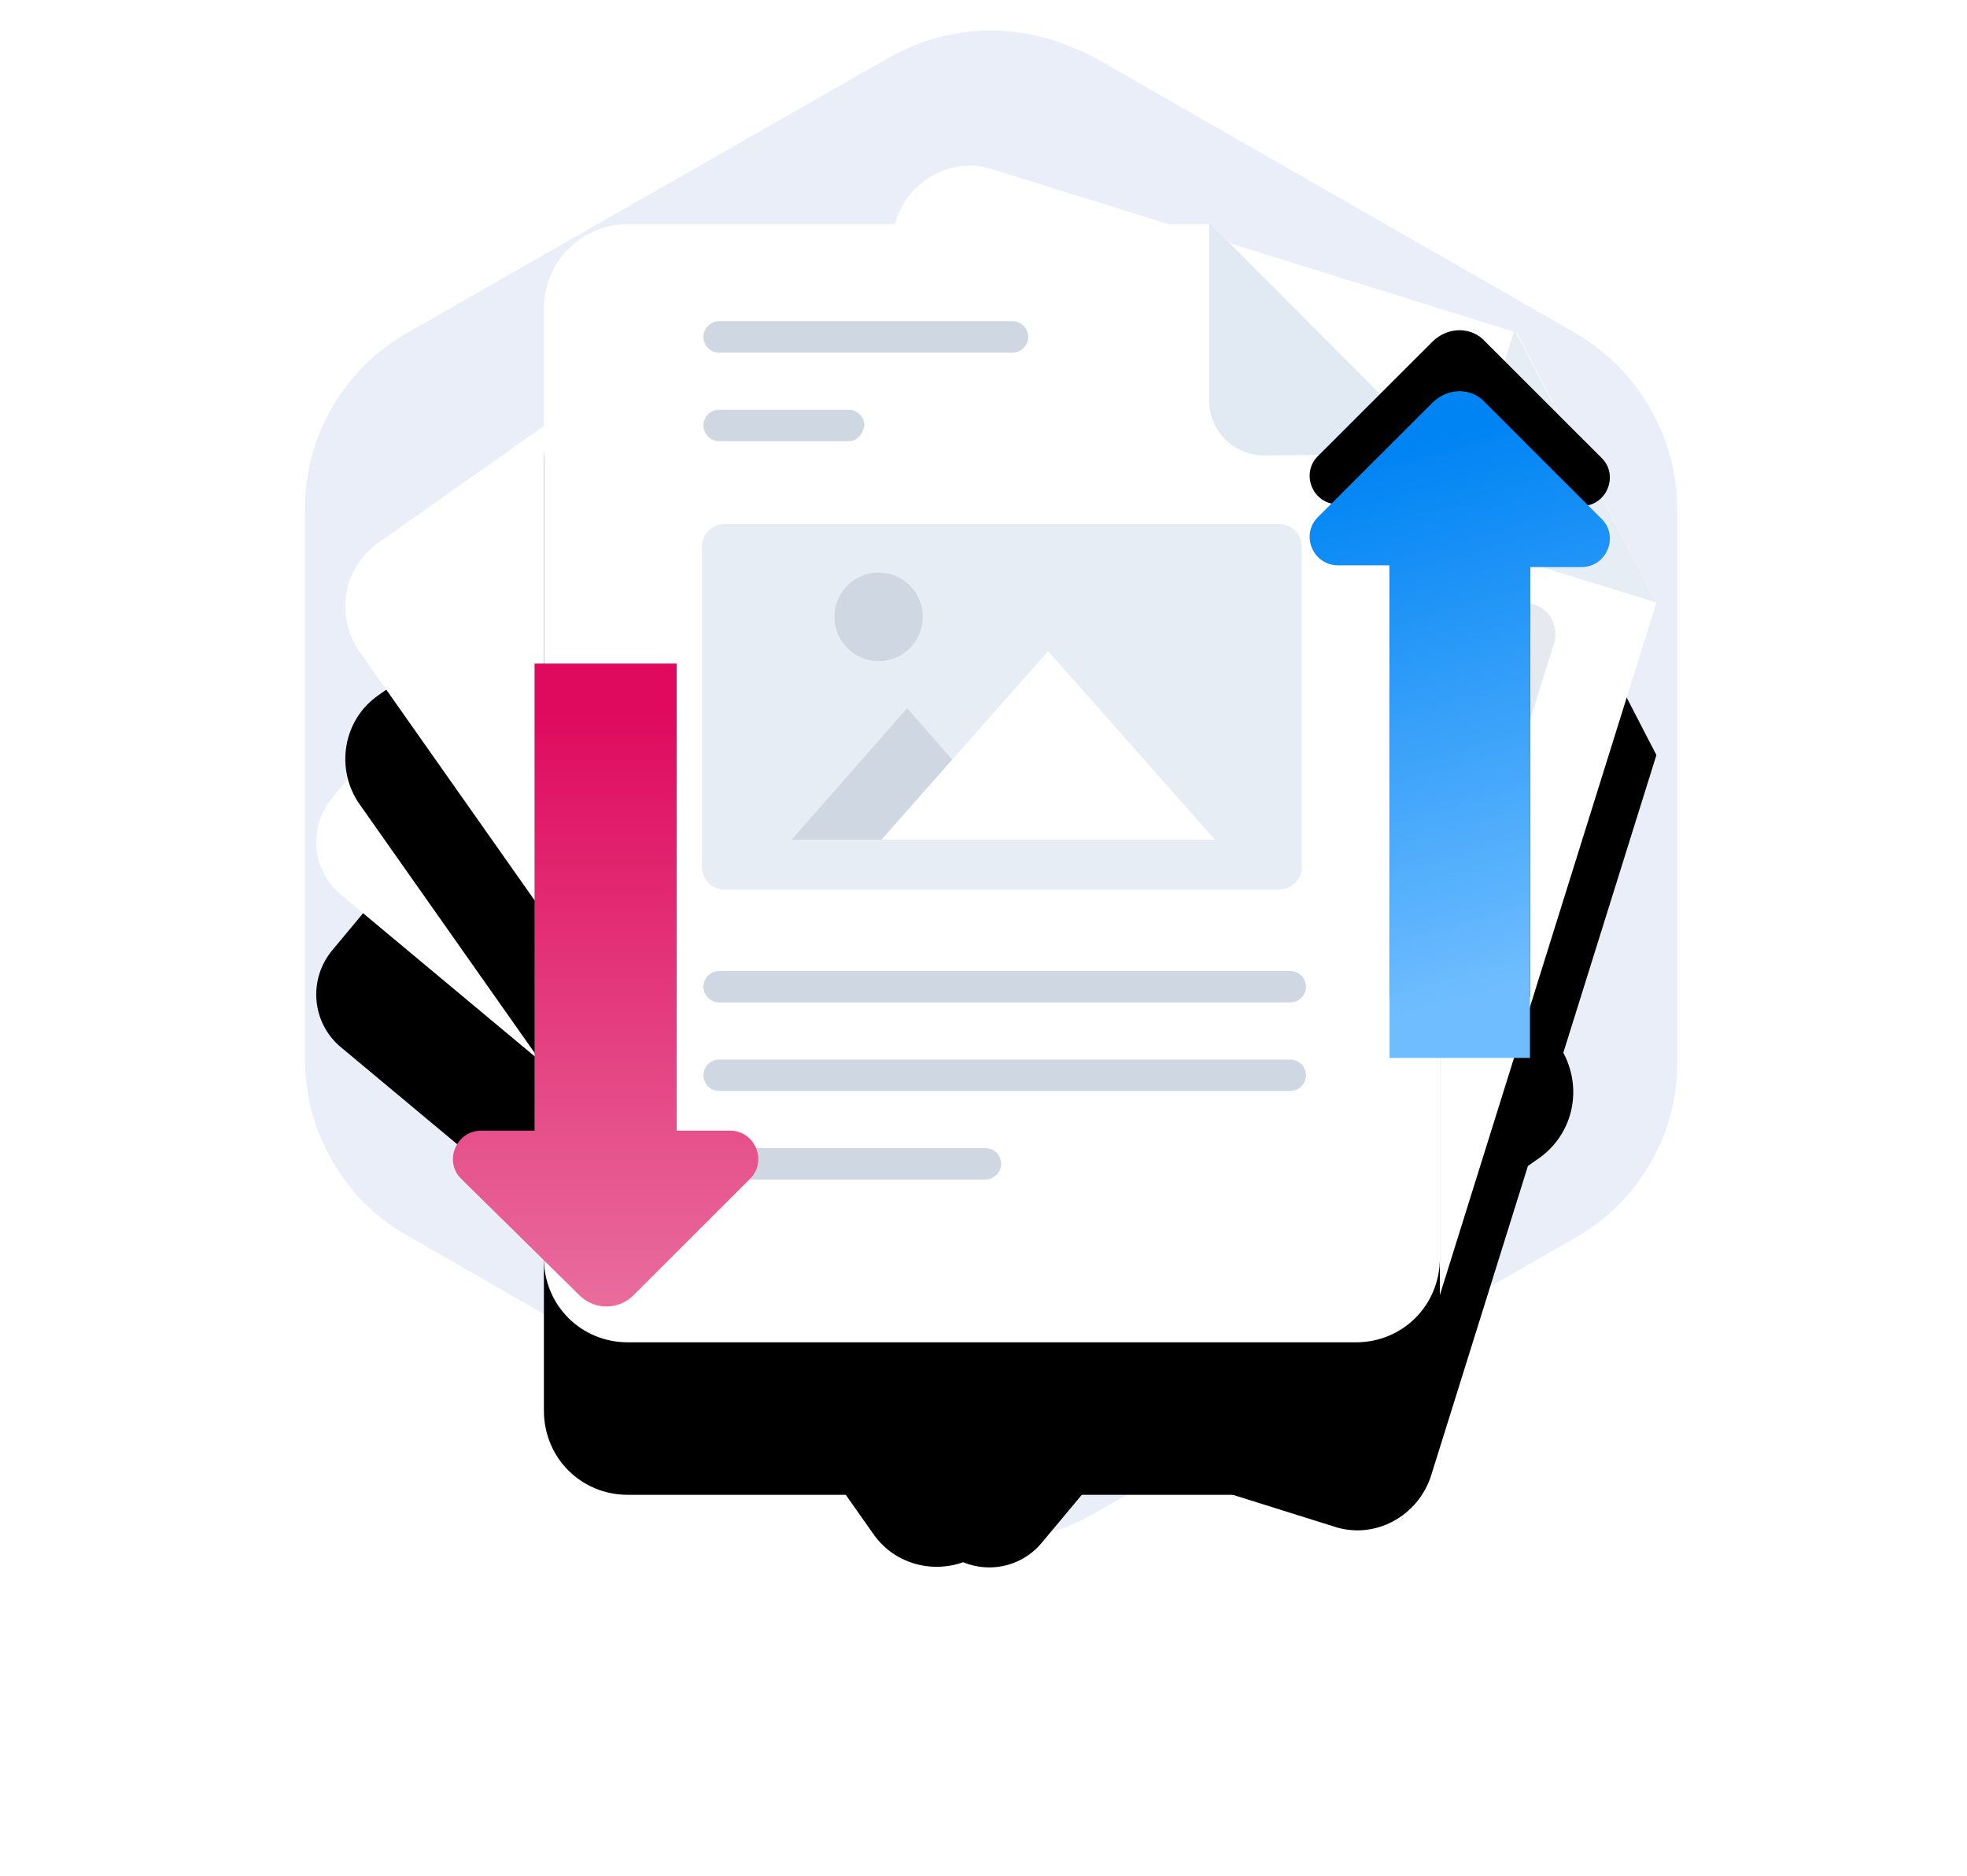 <?xml version="1.0" encoding="UTF-8"?>
<svg width="129px" height="123px" viewBox="0 0 129 123" version="1.1" xmlns="http://www.w3.org/2000/svg" xmlns:xlink="http://www.w3.org/1999/xlink">
    <title>89D6B5D6-9B86-4A55-87B0-D7442BE0776E</title>
    <defs>
        <path d="M38.846,15.44 L72.384,43.441 C74.346,45.033 74.626,47.936 72.945,49.903 L47.627,80.244 C46.04,82.211 43.143,82.491 41.181,80.806 L1.665,47.842 C-0.297,46.25 -0.577,43.347 1.104,41.381 L21.376,17.032 L38.846,15.44 Z" id="path-1"></path>
        <filter x="-47.3%" y="-37.6%" width="194.5%" height="205.3%" filterUnits="objectBoundingBox" id="filter-2">
            <feOffset dx="0" dy="10" in="SourceAlpha" result="shadowOffsetOuter1"></feOffset>
            <feGaussianBlur stdDeviation="10" in="shadowOffsetOuter1" result="shadowBlurOuter1"></feGaussianBlur>
            <feColorMatrix values="0 0 0 0 0.396   0 0 0 0 0.478   0 0 0 0 0.576  0 0 0 0.18 0" type="matrix" in="shadowBlurOuter1"></feColorMatrix>
        </filter>
        <path d="M80.231,55.053 L77.429,57.02 L43.704,80.899 C41.369,82.585 38.099,82.023 36.51,79.682 L2.879,31.922 C1.198,29.581 1.758,26.304 4.094,24.712 L33.428,4.015 L53.046,7.387 L78.55,43.534 L81.539,47.748 C83.127,50.183 82.567,53.368 80.231,55.053 Z" id="path-3"></path>
        <filter x="-43.5%" y="-32.1%" width="186.9%" height="189.9%" filterUnits="objectBoundingBox" id="filter-4">
            <feOffset dx="0" dy="10" in="SourceAlpha" result="shadowOffsetOuter1"></feOffset>
            <feGaussianBlur stdDeviation="10" in="shadowOffsetOuter1" result="shadowBlurOuter1"></feGaussianBlur>
            <feColorMatrix values="0 0 0 0 0.396   0 0 0 0 0.478   0 0 0 0 0.576  0 0 0 0.18 0" type="matrix" in="shadowBlurOuter1"></feColorMatrix>
        </filter>
        <path d="M87.892,28.645 L73.131,75.843 C72.29,78.558 69.395,80.15 66.685,79.214 L23.992,65.822 C21.283,64.979 19.788,62.077 20.629,59.267 L38.005,3.641 C38.846,0.925 41.742,-0.666 44.451,0.27 L78.737,10.945" id="path-5"></path>
        <filter x="-51.9%" y="-31.5%" width="203.7%" height="188.1%" filterUnits="objectBoundingBox" id="filter-6">
            <feOffset dx="0" dy="10" in="SourceAlpha" result="shadowOffsetOuter1"></feOffset>
            <feGaussianBlur stdDeviation="10" in="shadowOffsetOuter1" result="shadowBlurOuter1"></feGaussianBlur>
            <feColorMatrix values="0 0 0 0 0.396   0 0 0 0 0.478   0 0 0 0 0.576  0 0 0 0.18 0" type="matrix" in="shadowBlurOuter1"></feColorMatrix>
        </filter>
        <path d="M73.691,18.905 L73.691,71.629 C73.691,74.719 71.262,77.154 68.18,77.154 L20.443,77.154 C17.359,77.154 14.931,74.719 14.931,71.629 L14.931,9.353 C14.931,6.263 17.453,3.829 20.443,3.829 L58.651,3.829 L73.691,18.905 Z" id="path-7"></path>
        <filter x="-59.6%" y="-34.1%" width="219.1%" height="195.5%" filterUnits="objectBoundingBox" id="filter-8">
            <feOffset dx="0" dy="10" in="SourceAlpha" result="shadowOffsetOuter1"></feOffset>
            <feGaussianBlur stdDeviation="10" in="shadowOffsetOuter1" result="shadowBlurOuter1"></feGaussianBlur>
            <feColorMatrix values="0 0 0 0 0.396   0 0 0 0 0.478   0 0 0 0 0.576  0 0 0 0.18 0" type="matrix" in="shadowBlurOuter1"></feColorMatrix>
        </filter>
        <linearGradient x1="50%" y1="6.414%" x2="50%" y2="97.938%" id="linearGradient-9">
            <stop stop-color="#DF095E" offset="0%"></stop>
            <stop stop-color="#E86B9C" offset="100%"></stop>
        </linearGradient>
        <linearGradient x1="55.856%" y1="92.468%" x2="44.574%" y2="9.124%" id="linearGradient-10">
            <stop stop-color="#0084F4" offset="0%"></stop>
            <stop stop-color="#6FBDFF" offset="100%"></stop>
        </linearGradient>
        <path d="M71.131,55.84 L71.131,23.654 L80.338,23.654 L80.338,55.957 L83.706,55.957 C85.391,55.957 86.177,57.971 85.054,59.1 L77.531,66.614 C76.521,67.626 74.948,67.626 74.051,66.614 L66.415,58.983 C65.292,57.863 66.077,55.84 67.762,55.84 L71.131,55.84 Z" id="path-11"></path>
        <filter x="-48.3%" y="-12.6%" width="196.5%" height="143.5%" filterUnits="objectBoundingBox" id="filter-12">
            <feOffset dx="0" dy="4" in="SourceAlpha" result="shadowOffsetOuter1"></feOffset>
            <feGaussianBlur stdDeviation="2.5" in="shadowOffsetOuter1" result="shadowBlurOuter1"></feGaussianBlur>
            <feColorMatrix values="0 0 0 0 0.114   0 0 0 0 0.294   0 0 0 0 1  0 0 0 0.22 0" type="matrix" in="shadowBlurOuter1"></feColorMatrix>
        </filter>
    </defs>
    <g id="Page-1" stroke="none" stroke-width="1" fill="none" fill-rule="evenodd">
        <g id="Illusztrációk-IKK-aloldalak" transform="translate(-188, -91)" fill-rule="nonzero">
            <g id="Group-5" transform="translate(208, 93)">
                <path d="M90,31.375 L90,67.625 C90,68.202 90,68.681 89.903,69.258 C89.42,73.392 87,77.046 83.323,79.158 L51.774,97.234 C48.774,98.966 45.193,99.445 41.903,98.578 C40.645,98.29 39.484,97.811 38.419,97.234 L6.774,79.059 C4.355,77.715 2.516,75.702 1.355,73.293 C0.484,71.56 0,69.547 0,67.526 L0,31.375 C0,29.453 0.387,27.63 1.161,25.897 C2.323,23.397 4.161,21.285 6.677,19.842 L38.323,1.766 C41.419,0.034 44.903,-0.445 48.29,0.422 C49.451,0.71 50.613,1.189 51.774,1.766 L83.323,19.842 C86.129,21.475 88.161,23.975 89.226,26.953 C89.709,28.298 90,29.841 90,31.375 Z" id="Path" fill="#EAEEF9"></path>
                <g id="Group-4" transform="translate(0.739, 8.866)">
                    <g id="Path">
                        <use fill="black" fill-opacity="1" filter="url(#filter-2)" xlink:href="#path-1"></use>
                        <use fill="#FFFFFF" xlink:href="#path-1"></use>
                    </g>
                    <path d="M38.846,15.44 L32.773,22.839 C31.746,24.056 29.878,24.243 28.57,23.119 L21.283,17.032 L38.846,15.44 Z" id="Path" fill="#CED7E2"></path>
                    <g id="Path">
                        <use fill="black" fill-opacity="1" filter="url(#filter-4)" xlink:href="#path-3"></use>
                        <use fill="#FFFFFF" xlink:href="#path-3"></use>
                    </g>
                    <path d="M53.046,7.387 L44.358,13.661 C42.863,14.785 40.714,14.41 39.593,12.818 L33.428,4.015 L33.521,4.015 L53.046,7.387 Z" id="Path" fill="#CED7E2"></path>
                    <path d="M80.231,55.053 L77.429,57.02 L77.429,43.534 L78.456,43.534 L81.445,47.748 C83.127,50.183 82.567,53.368 80.231,55.053 Z" id="Path" fill="#CED7E2"></path>
                    <g id="Path">
                        <use fill="black" fill-opacity="1" filter="url(#filter-6)" xlink:href="#path-5"></use>
                        <use fill="#FFFFFF" xlink:href="#path-5"></use>
                    </g>
                    <path d="M81.165,31.36 L74.906,51.401 C74.532,52.525 73.411,53.18 72.29,52.805 L34.456,40.912 C33.334,40.538 32.68,39.414 33.054,38.29 L39.313,18.25 C39.687,17.126 40.808,16.471 41.929,16.846 L79.764,28.738 C80.885,29.02 81.539,30.236 81.165,31.36 Z" id="Path" fill="#CED7E2" opacity="0.5"></path>
                    <path d="M87.892,28.645 L77.616,25.461 C75.84,24.899 74.812,23.026 75.373,21.153 L78.55,10.852 L78.643,10.852 L87.892,28.645 Z" id="Path" fill="#E6EDF5"></path>
                    <path d="M73.691,22.277 L62.295,21.153 C60.333,20.966 58.838,19.186 59.118,17.126 L60.333,5.701 L60.426,5.701 L73.691,22.277 Z" id="Path" fill="#CED7E2"></path>
                    <g id="Path">
                        <use fill="black" fill-opacity="1" filter="url(#filter-8)" xlink:href="#path-7"></use>
                        <use fill="#FFFFFF" xlink:href="#path-7"></use>
                    </g>
                    <path d="M73.691,18.905 L62.201,18.999 C60.146,18.999 58.557,17.407 58.557,15.347 L58.557,3.829 L58.651,3.829 L73.691,18.905 Z" id="Path" fill="#E1EAF2"></path>
                    <path d="M63.135,47.468 L26.795,47.468 C25.954,47.468 25.3,46.812 25.3,45.969 L25.3,24.992 C25.3,24.149 25.954,23.494 26.795,23.494 L63.135,23.494 C63.976,23.494 64.63,24.149 64.63,24.992 L64.63,45.875 C64.724,46.718 63.976,47.468 63.135,47.468 Z" id="Path" fill="#E6EDF5"></path>
                    <polygon id="Path" fill="#CED7E2" points="46.32 44.19 31.186 44.19 38.752 35.574"></polygon>
                    <polygon id="Path" fill="#FFFFFF" points="58.932 44.19 37.071 44.19 48.001 31.829"></polygon>
                    <path d="M36.884,32.484 C38.484,32.484 39.78,31.184 39.78,29.581 C39.78,27.978 38.484,26.678 36.884,26.678 C35.284,26.678 33.988,27.978 33.988,29.581 C33.988,31.184 35.284,32.484 36.884,32.484 Z" id="Path" fill="#CED7E2"></path>
                    <path d="M63.883,54.866 L26.421,54.866 C25.86,54.866 25.394,54.398 25.394,53.835 C25.394,53.274 25.86,52.805 26.421,52.805 L63.883,52.805 C64.443,52.805 64.91,53.274 64.91,53.835 C64.91,54.398 64.443,54.866 63.883,54.866 Z" id="Path" fill="#CED7E2"></path>
                    <path d="M63.883,60.672 L26.421,60.672 C25.86,60.672 25.394,60.204 25.394,59.642 C25.394,59.08 25.86,58.612 26.421,58.612 L63.883,58.612 C64.443,58.612 64.91,59.08 64.91,59.642 C64.91,60.204 64.443,60.672 63.883,60.672 Z" id="Path" fill="#CED7E2"></path>
                    <path d="M44.919,65.448 C44.919,66.009 44.451,66.478 43.891,66.478 L26.421,66.478 C25.86,66.478 25.394,66.009 25.394,65.448 C25.394,64.886 25.86,64.418 26.421,64.418 L43.891,64.418 C44.451,64.418 44.919,64.886 44.919,65.448 Z" id="Path" fill="#CED7E2"></path>
                    <path d="M45.665,12.257 L26.421,12.257 C25.86,12.257 25.394,11.788 25.394,11.226 C25.394,10.665 25.86,10.196 26.421,10.196 L45.665,10.196 C46.226,10.196 46.693,10.665 46.693,11.226 C46.693,11.788 46.226,12.257 45.665,12.257 Z" id="Path" fill="#CED7E2"></path>
                    <path d="M34.922,18.062 L26.421,18.062 C25.86,18.062 25.394,17.595 25.394,17.032 C25.394,16.471 25.86,16.003 26.421,16.003 L34.922,16.003 C35.483,16.003 35.95,16.471 35.95,17.032 C35.857,17.595 35.483,18.062 34.922,18.062 Z" id="Path" fill="#CED7E2"></path>
                </g>
                <path d="M15.057,72.138 L15.057,41.514 L24.376,41.514 L24.376,72.138 L27.858,72.138 C29.542,72.138 30.328,74.161 29.205,75.281 L21.57,82.912 C20.559,83.924 18.987,83.924 17.976,82.912 L10.229,75.281 C9.105,74.161 9.892,72.138 11.575,72.138 L15.057,72.138 Z" id="Path" fill="url(#linearGradient-9)"></path>
                <g id="Path" transform="translate(75.734, 45.513) rotate(-180) translate(-75.734, -45.513) ">
                    <use fill="black" fill-opacity="1" filter="url(#filter-12)" xlink:href="#path-11"></use>
                    <use fill="url(#linearGradient-10)" xlink:href="#path-11"></use>
                </g>
            </g>
        </g>
    </g>
</svg>